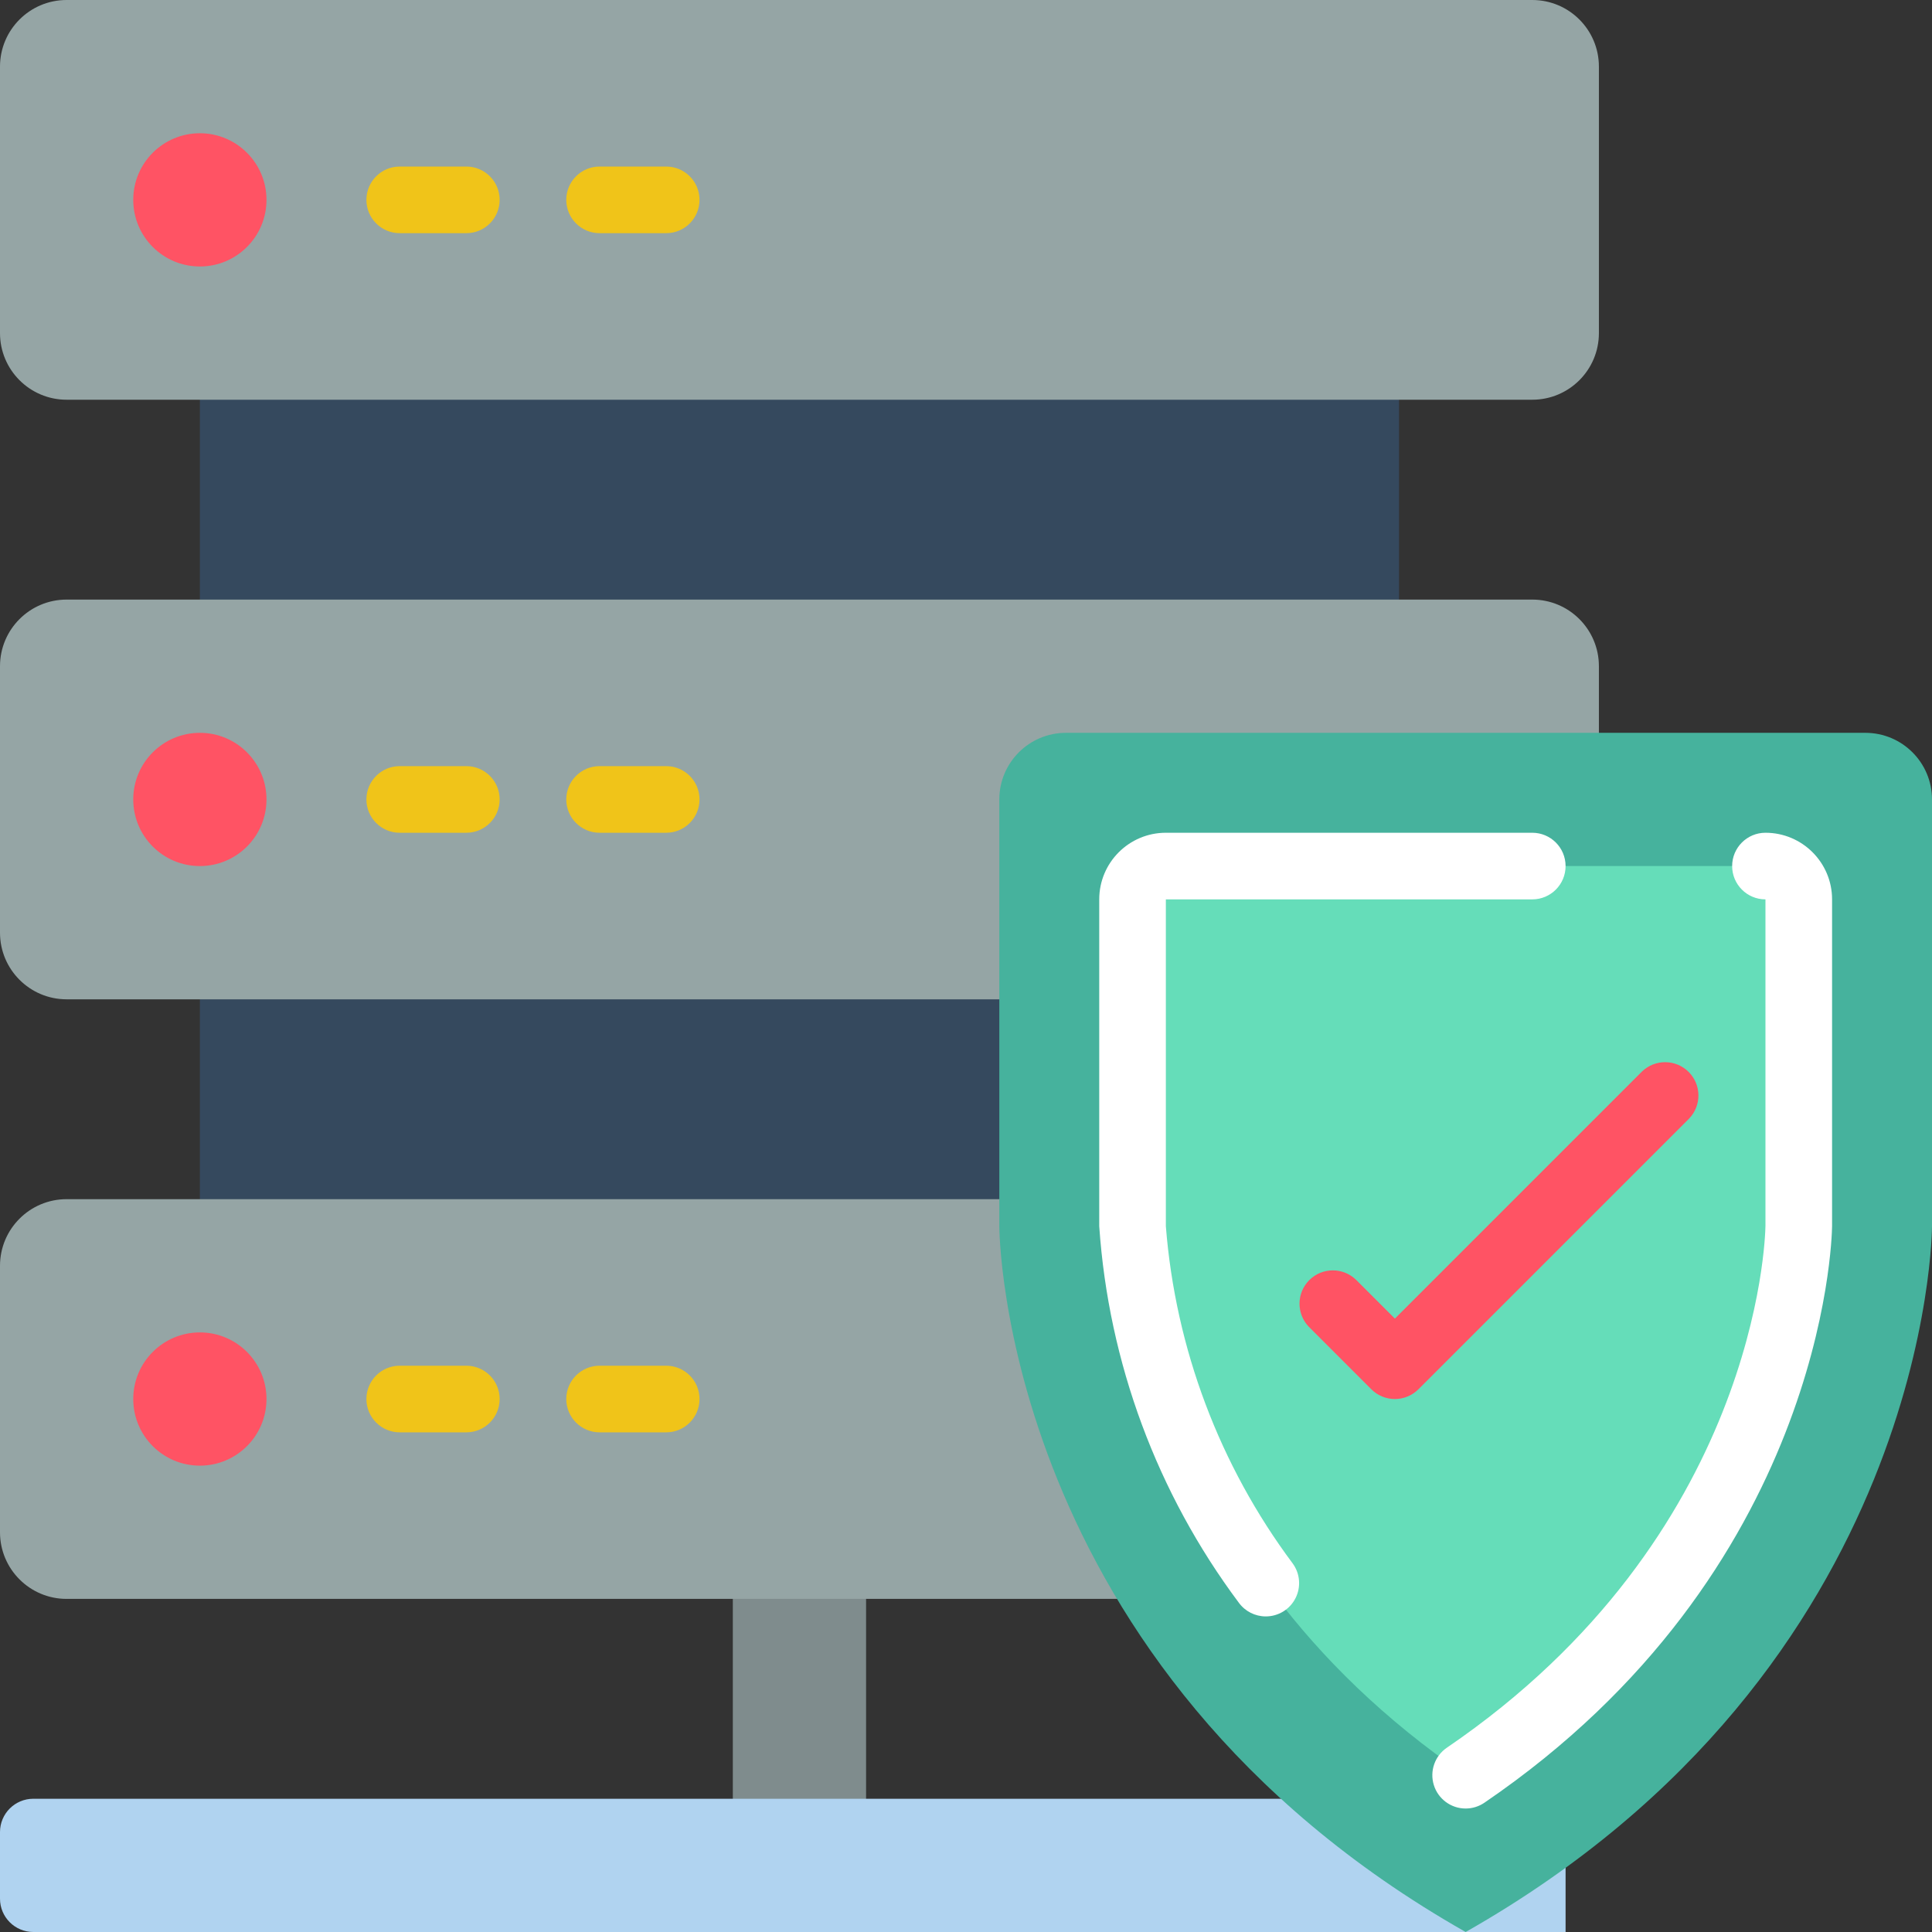 <svg xmlns="http://www.w3.org/2000/svg" xmlns:xlink="http://www.w3.org/1999/xlink" id="Capa_1" x="0px" y="0px" viewBox="0 0 512 512" style="enable-background:new 0 0 512 512;" xml:space="preserve"><rect x="0" y="0" width="512" height="512" fill="#333333" stroke="none"/><g>	<rect x="194.207" y="414.897" style="fill:#7F8C8D;" width="35.31" height="70.621"></rect>	<polygon style="fill:#35495E;" points="370.759,320.265 370.759,256 52.966,256 52.966,326.621  "></polygon>	<path style="fill:#95A5A5;" d="M17.655,317.793h388.414c9.751,0,17.655,7.905,17.655,17.655v70.621  c0,9.751-7.904,17.655-17.655,17.655H17.655C7.904,423.724,0,415.82,0,406.069v-70.621C0,325.698,7.904,317.793,17.655,317.793z"></path>	<circle style="fill:#FF5364;" cx="52.966" cy="370.759" r="17.655"></circle>	<g>		<path style="fill:#F0C419;" d="M123.586,379.586h-17.655c-4.875,0-8.828-3.952-8.828-8.828s3.952-8.828,8.828-8.828h17.655   c4.875,0,8.828,3.952,8.828,8.828S128.462,379.586,123.586,379.586z"></path>		<path style="fill:#F0C419;" d="M176.552,379.586h-17.655c-4.875,0-8.828-3.952-8.828-8.828s3.952-8.828,8.828-8.828h17.655   c4.875,0,8.828,3.952,8.828,8.828S181.427,379.586,176.552,379.586z"></path>	</g>	<polygon style="fill:#35495E;" points="370.759,161.368 370.759,97.103 52.966,97.103 52.966,167.724  "></polygon>	<path style="fill:#95A5A5;" d="M17.655,158.897h388.414c9.751,0,17.655,7.904,17.655,17.655v70.621  c0,9.751-7.904,17.655-17.655,17.655H17.655C7.904,264.828,0,256.923,0,247.172v-70.621C0,166.801,7.904,158.897,17.655,158.897z"></path>	<circle style="fill:#FF5364;" cx="52.966" cy="211.862" r="17.655"></circle>	<g>		<path style="fill:#F0C419;" d="M123.586,220.69h-17.655c-4.875,0-8.828-3.952-8.828-8.828c0-4.875,3.952-8.828,8.828-8.828h17.655   c4.875,0,8.828,3.952,8.828,8.828C132.414,216.737,128.462,220.69,123.586,220.69z"></path>		<path style="fill:#F0C419;" d="M176.552,220.69h-17.655c-4.875,0-8.828-3.952-8.828-8.828c0-4.875,3.952-8.828,8.828-8.828h17.655   c4.875,0,8.828,3.952,8.828,8.828C185.379,216.737,181.427,220.69,176.552,220.69z"></path>	</g>	<path style="fill:#95A5A5;" d="M17.655,0h388.414c9.751,0,17.655,7.904,17.655,17.655v70.621c0,9.751-7.904,17.655-17.655,17.655  H17.655C7.904,105.931,0,98.027,0,88.276V17.655C0,7.904,7.904,0,17.655,0z"></path>	<circle style="fill:#FF5364;" cx="52.966" cy="52.966" r="17.655"></circle>	<g>		<path style="fill:#F0C419;" d="M123.586,61.793h-17.655c-4.875,0-8.828-3.952-8.828-8.828s3.952-8.828,8.828-8.828h17.655   c4.875,0,8.828,3.952,8.828,8.828S128.462,61.793,123.586,61.793z"></path>		<path style="fill:#F0C419;" d="M176.552,61.793h-17.655c-4.875,0-8.828-3.952-8.828-8.828s3.952-8.828,8.828-8.828h17.655   c4.875,0,8.828,3.952,8.828,8.828S181.427,61.793,176.552,61.793z"></path>	</g>	<path style="fill:#B0D3F0;" d="M414.897,512H8.828C3.952,512,0,508.048,0,503.172v-17.655c0-4.875,3.952-8.828,8.828-8.828h406.069  V512z"></path>	<path style="fill:#46B29D;" d="M494.345,194.207c9.751,0,17.655,7.904,17.655,17.655v113.126c0,0,0,116.886-123.586,187.012  c-123.586-70.126-123.586-187.012-123.586-187.012V211.862c0-9.751,7.904-17.655,17.655-17.655H494.345z"></path>	<path style="fill:#65DDB9;" d="M388.414,470.449c-87.208-59.445-88.276-144.561-88.276-145.47v-95.462H476.69v95.462  C476.637,328.474,474.315,411.886,388.414,470.449z"></path>	<g>		<path style="fill:#FFFFFF;" d="M388.414,479.276c-3.873,0.001-7.294-2.522-8.437-6.222s0.26-7.714,3.459-9.897   c82.282-56.09,84.374-134.974,84.427-138.302v-86.51c-4.875,0-8.828-3.952-8.828-8.828s3.952-8.828,8.828-8.828   c9.751,0,17.655,7.904,17.655,17.655v86.634c-0.053,3.84-2.375,91.577-92.134,152.761   C391.919,478.74,390.187,479.275,388.414,479.276z"></path>		<path style="fill:#FFFFFF;" d="M335.448,428.367c-2.833,0.004-5.496-1.352-7.159-3.646c-21.661-29-34.5-63.631-36.979-99.743   v-86.634c0-9.751,7.905-17.655,17.655-17.655h97.103c4.875,0,8.828,3.952,8.828,8.828s-3.952,8.828-8.828,8.828h-97.103v86.634   c2.553,32.37,14.213,63.356,33.633,89.379c1.948,2.687,2.225,6.239,0.716,9.195C341.806,426.509,338.767,428.369,335.448,428.367z   "></path>	</g>	<path style="fill:#FF5364;" d="M369.655,370.759c-2.341,0-4.586-0.931-6.241-2.586l-16.552-16.552  c-3.345-3.464-3.298-8.97,0.108-12.375c3.405-3.405,8.911-3.453,12.375-0.108l10.311,10.311l65.483-65.483  c3.464-3.345,8.97-3.298,12.375,0.108c3.405,3.405,3.453,8.911,0.108,12.375l-71.724,71.724  C374.241,369.828,371.996,370.758,369.655,370.759z"></path></g><g></g><g></g><g></g><g></g><g></g><g></g><g></g><g></g><g></g><g></g><g></g><g></g><g></g><g></g><g></g></svg>